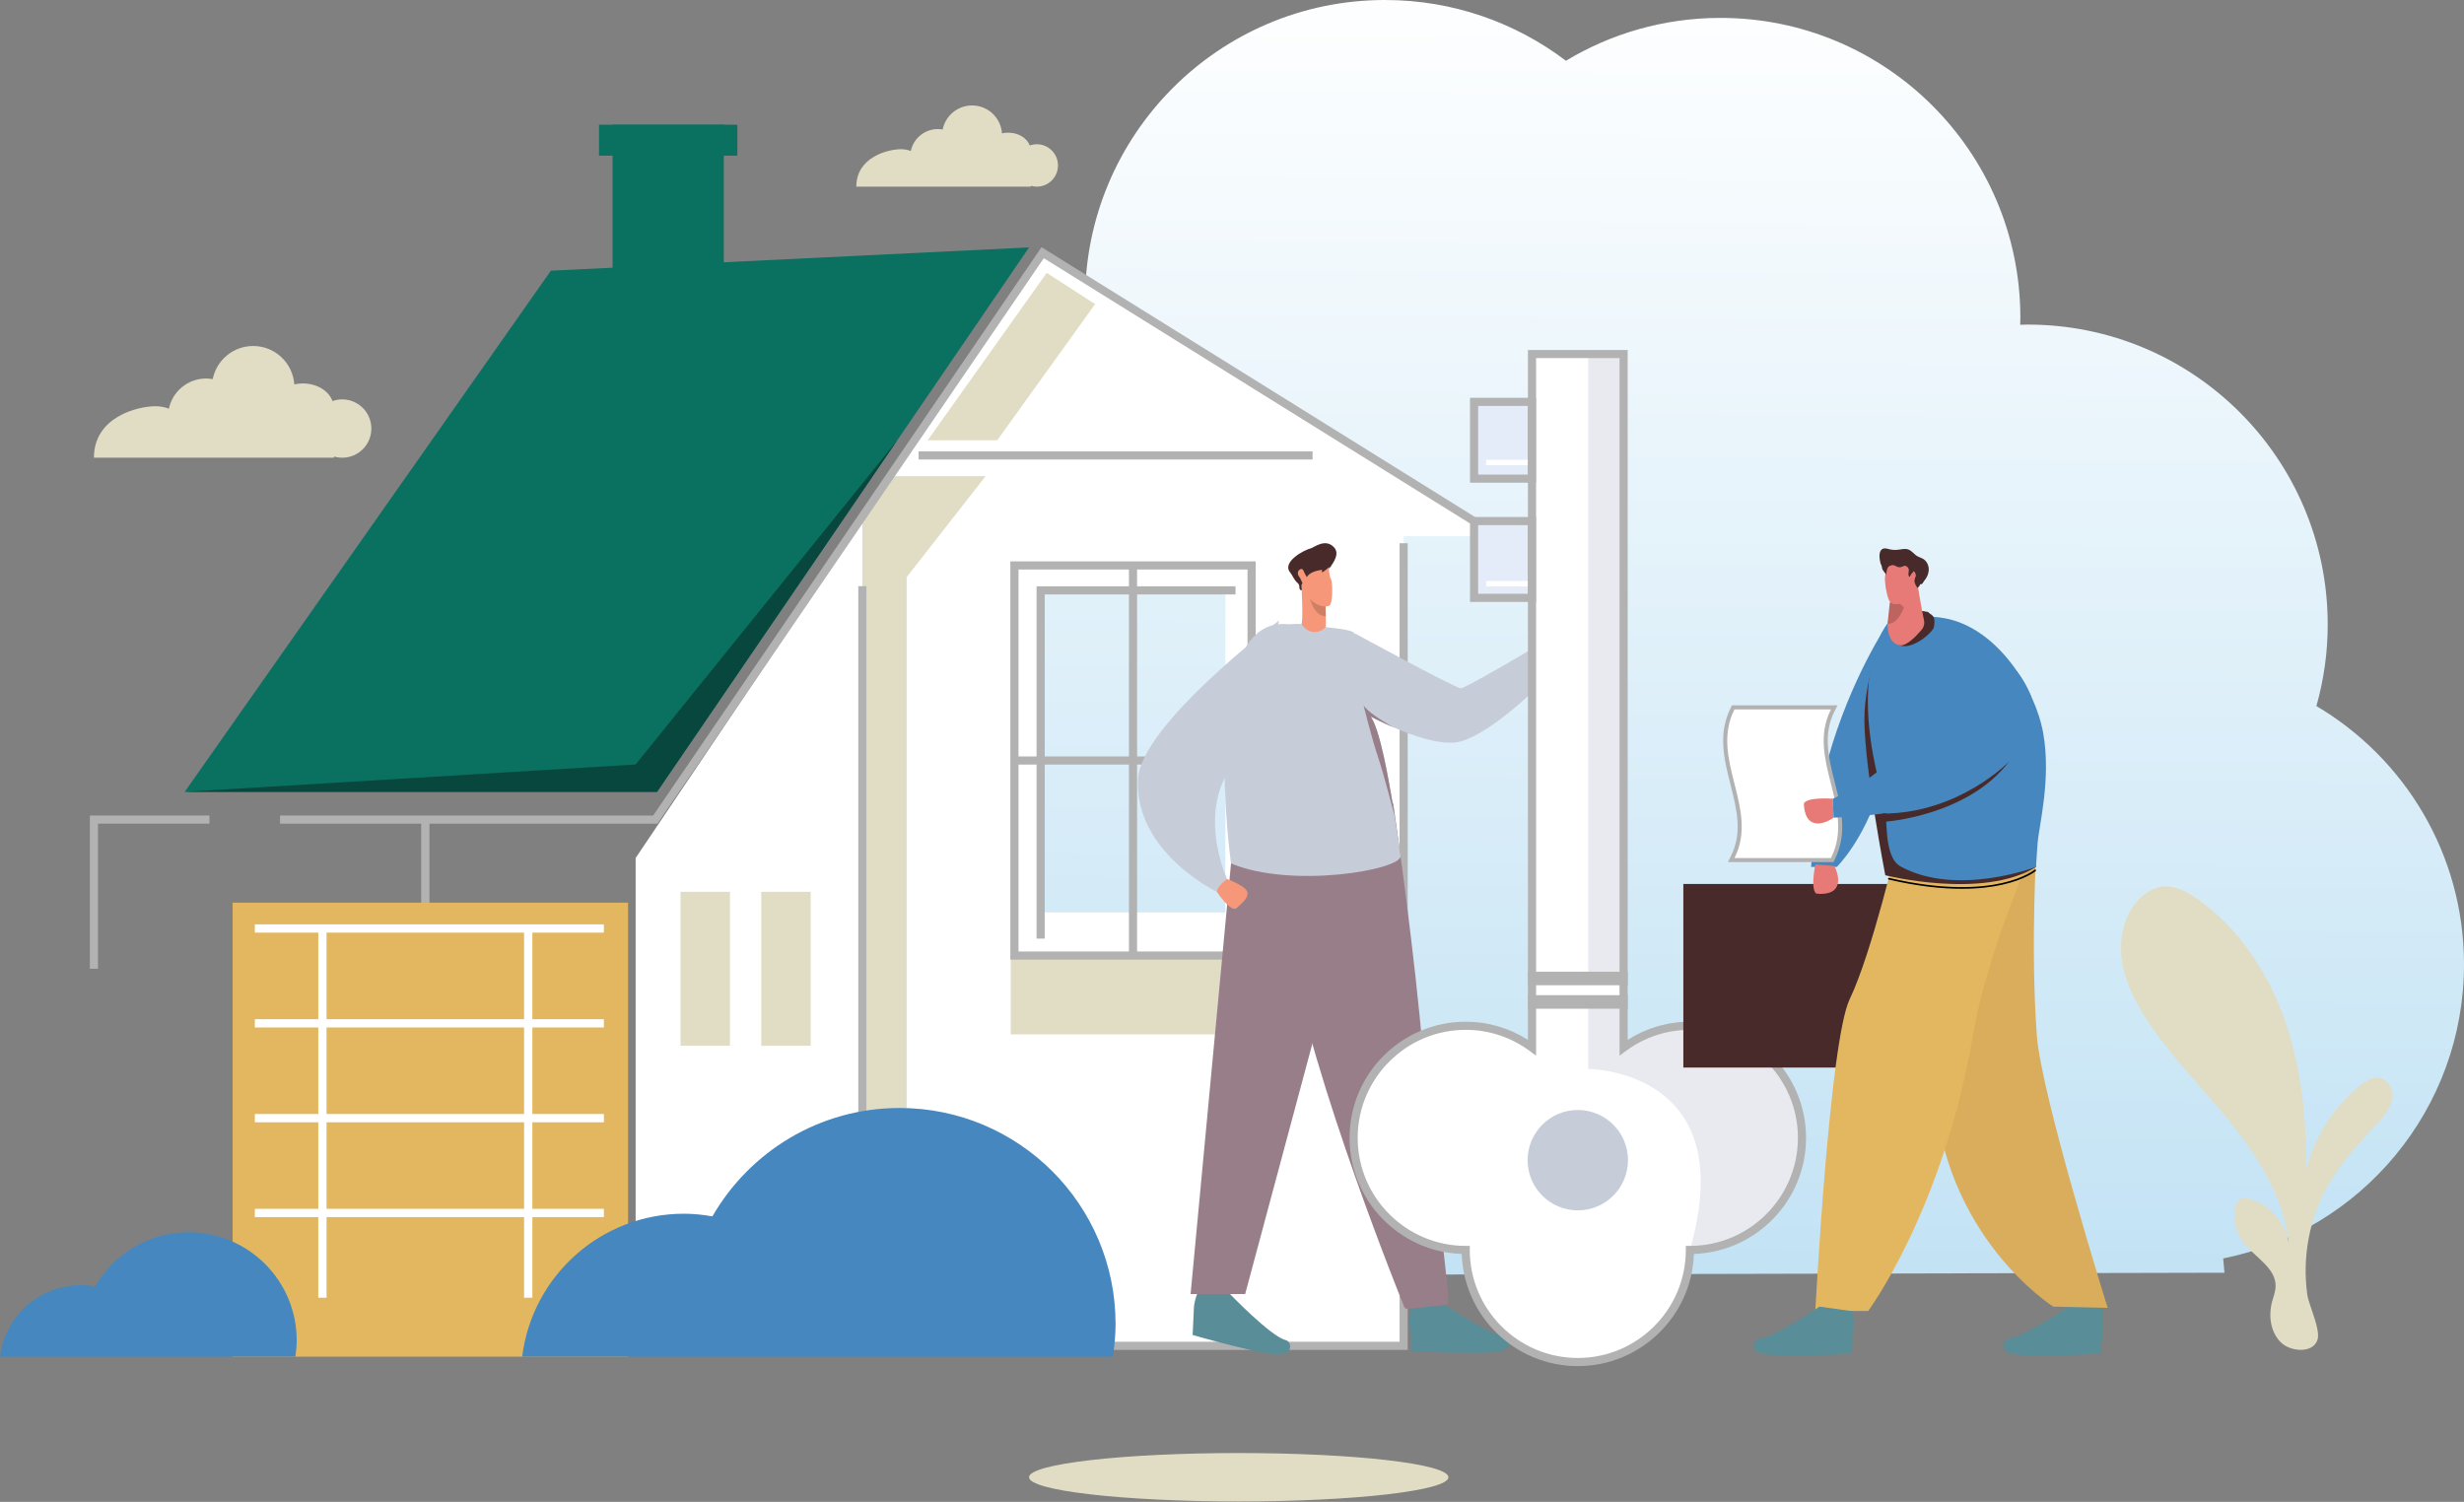 <svg xmlns="http://www.w3.org/2000/svg" width="712" height="434" viewBox="0 0 712 434" fill="none">
  <rect x="0" y="0" width="712" height="434" fill="#808080" stroke="none"/>
  <path d="M452.494 17.557C465.483 9.736 480.681 5.213 496.944 5.175C544.809 5.065 583.701 43.777 583.809 91.642C583.811 92.382 583.777 93.116 583.758 93.851C584.425 93.835 585.084 93.796 585.755 93.796C633.62 93.687 672.512 132.398 672.62 180.264C672.64 188.505 671.483 196.47 669.35 204.027C694.813 219.076 711.927 246.761 712 278.482C712.098 320.57 682.177 355.704 642.414 363.654L642.781 367.781L330.347 368.502C321.743 371.388 312.539 372.985 302.963 373.008C255.098 373.12 216.206 334.406 216.094 286.543C216.007 247.762 241.404 214.88 276.504 203.732C276.047 200.155 275.78 196.52 275.769 192.817C275.698 160.629 293.196 132.519 319.215 117.513C315.585 107.985 313.573 97.663 313.547 86.867C313.433 39.002 352.15 0.112 400.013 0C400.079 0 400.148 0 400.216 0C419.851 0 437.958 6.544 452.494 17.557Z" fill="url(#paint0_linear_443_13048)"/>
  <path d="M183.674 247.949L301.29 73.014L434.321 154.926H405.598V388.905H183.674V247.949Z" fill="white"/>
  <path d="M292.06 298.904H360.499V276.134H292.06V298.904Z" fill="#E1DDC4"/>
  <path d="M354.078 170.597V263.663H300.71V170.597H354.078Z" fill="url(#paint1_linear_443_13048)"/>
  <path d="M360.485 274.959H294.306V164.574H360.485V274.959ZM291.956 277.307H362.833V162.221H291.956V277.307Z" fill="#B2B2B2"/>
  <path d="M326.217 276.132H328.568V163.396H326.217V276.132Z" fill="#B2B2B2"/>
  <path d="M293.129 220.938H361.657V218.588H293.129V220.938Z" fill="#B2B2B2"/>
  <path d="M284.814 137.588L261.995 166.767V388.905H249.193V149.267L256.013 137.588H284.814Z" fill="#E1DDC4"/>
  <path d="M248.016 390.08H406.771V156.977H404.421V387.73H250.363V169.389H248.016V390.08Z" fill="#B2B2B2"/>
  <path d="M265.439 132.78H379.277V130.429H265.439V132.78Z" fill="#B2B2B2"/>
  <path d="M369.64 179.284C369.64 179.284 329.57 209.394 328.836 225.171C327.855 246.378 351.629 257.707 351.629 257.707L354.574 254.006C354.574 254.006 345.058 233.478 357.497 219.488L369.64 179.284Z" fill="#C6CDD9"/>
  <path d="M356.897 236.966L344.036 373.946H359.804L389.068 264.905C389.068 264.905 370.194 234.632 356.897 236.966Z" fill="#987E89"/>
  <path d="M417.181 376.828C417.181 376.828 430.125 385.657 434.503 386.109C435.265 386.191 435.956 386.876 436.071 387.8C436.187 388.712 435.829 389.778 433.928 390.378C430.129 391.585 408.007 390.49 408.007 390.49C408.007 390.49 407.669 386.702 407.293 382.696C407.11 380.752 407.644 378.155 407.644 378.155L417.181 376.828Z" fill="#598D98"/>
  <path d="M357.648 246.828C358.018 246.513 360.74 234.861 361.224 234.822L401.624 231.644C402.121 231.603 402.564 231.952 402.634 232.445C403.533 238.664 408.97 276.788 411.243 304.981C413.499 332.979 418.485 370.508 418.537 376.167C418.542 376.655 418.172 377.066 417.686 377.116L406.703 378.222C406.203 378.27 405.751 377.924 405.674 377.428C405.674 377.428 378.942 311.684 372.796 274.143C370.927 262.738 353.526 250.321 357.648 246.828Z" fill="#987E89"/>
  <path d="M371.991 180.365C373.707 180.515 374.337 180.082 376.032 180.39C379.726 181.065 390.552 181.565 391.316 182.938C392.414 184.916 392.793 202.464 396.087 207.075C399.379 211.684 402.633 232.446 404.7 247.304C405.255 251.304 373.344 256.905 355.717 249.508C355.717 249.508 345.694 178.044 371.991 180.365Z" fill="#C6CDD9"/>
  <path d="M454.901 185.72C454.901 185.72 461.438 182.256 460.078 180.413C458.716 178.567 457.082 176.278 455.367 177.1C453.651 177.924 451.492 182.441 451.492 182.441C451.492 182.441 453.163 185.398 454.901 185.72Z" fill="#F59778"/>
  <path d="M391.629 183.082C391.629 183.082 420.541 198.891 422.147 198.891C423.753 198.891 451.662 182.203 451.662 182.203L455.876 186.595C455.876 186.595 435.698 209.845 422.501 214.136C413.591 217.036 393.871 205.891 393.871 205.891C393.871 205.891 385.003 187.693 391.629 183.082Z" fill="#C6CDD9"/>
  <path d="M355.429 373.947C355.429 373.947 367.198 386.181 371.473 387.235C372.217 387.417 372.806 388.195 372.794 389.122C372.783 390.046 372.283 391.049 370.317 391.385C366.388 392.056 344.628 385.774 344.628 385.774C344.628 385.774 344.815 381.978 344.993 377.955C345.08 376.002 345.915 373.947 345.915 373.947H355.429Z" fill="#598D98"/>
  <path d="M395.069 205.006C395.082 205.043 395.098 205.07 395.112 205.107C397.476 207.286 402.632 210.179 402.632 210.179C399.805 208.956 397.574 207.849 396.091 207.078C398.594 210.592 401.074 223.435 403.024 235.92C403.004 235.844 399.848 223.711 398.299 219.093C396.26 213.015 393.967 203.61 393.967 203.61C394.056 204.007 394.473 204.488 395.069 205.006Z" fill="#987E89"/>
  <path d="M385.508 158.187C382.955 155.392 379.61 158.29 378.729 158.47C377.141 158.792 370.319 162.289 372.776 165.376C373.509 166.296 373.894 167.459 374.748 168.265C375.003 168.504 375.284 168.744 375.391 169.075C375.528 169.483 375.382 169.976 375.628 170.33C375.993 170.848 376.883 170.546 377.178 169.985C377.472 169.422 377.404 168.749 377.49 168.121C377.641 167.033 378.293 166.029 379.222 165.449C380.146 164.874 381.266 164.728 382.345 164.596C383.598 164.443 384.059 164.532 384.709 163.432C385.168 162.657 387.223 160.065 385.508 158.187Z" fill="#472A29"/>
  <path d="M383.084 181.214C383.269 178.648 382.653 165.093 382.653 165.093C382.653 165.093 379.579 165.994 377.615 167.34C377.597 166.927 377.492 166.384 377.236 165.654C377.236 165.654 376.613 164.223 375.913 164.426C375.212 164.627 374.432 165.64 375.66 166.986L376.362 168.501C376.221 168.702 376.118 168.907 376.061 169.12C376.061 169.12 376.67 179.432 376.032 180.391L376.96 181.376C378.489 183.001 381.04 183.092 382.682 181.584L383.084 181.214Z" fill="#F59778"/>
  <path d="M383.083 178.045C383.077 176.954 383.056 176.601 383.017 175.136C383.017 175.136 379.663 174.593 378.157 171.572C378.157 171.572 379.294 178.116 383.083 178.045Z" fill="#CE7F64"/>
  <path d="M383.987 163.602C383.987 163.602 383.968 166.302 384.536 167.184C385.102 168.07 385.162 173.605 384.327 174.81C383.9 175.426 381.595 175.629 379.271 173.828C376.943 172.028 376.398 167.575 376.398 167.575C376.398 167.575 375.246 162.895 383.987 163.602Z" fill="#F59778"/>
  <path d="M382.034 165.43C382.018 165.166 382 164.901 381.986 164.634C381.137 164.796 380.284 164.96 379.501 165.28C378.716 165.599 377.993 166.092 377.605 166.765C377.163 166.037 376.788 165.278 376.49 164.497C376.401 164.269 376.318 164.029 376.355 163.792C376.405 163.443 376.693 163.162 376.987 162.921C378.037 162.056 379.362 161.387 380.804 161.282C381.952 161.198 383.829 161.586 384.398 162.597C384.904 163.5 382.803 164.951 382.034 165.43Z" fill="#472A29"/>
  <path d="M351.63 257.706C351.63 257.706 355.68 263.893 357.391 262.369C359.102 260.843 361.231 259.004 360.254 257.373C359.278 255.741 354.575 254.007 354.575 254.007C354.575 254.007 351.787 255.947 351.63 257.706Z" fill="#F59778"/>
  <path d="M80.924 238.014H189.979L301.622 74.606L442.444 162.269L443.685 160.273L300.958 71.421L188.738 235.664H80.924V238.014Z" fill="#B2B2B2"/>
  <path d="M297.355 71.499L189.867 228.823H53.378L159.189 78.218L297.355 71.499Z" fill="#0A7060"/>
  <path d="M299.533 271.228H301.883V171.774H357.018V169.421H299.533V271.228Z" fill="#B2B2B2"/>
  <path d="M121.704 390.098H239.495V387.709H124.095V236.837H121.704V390.098Z" fill="#B2B2B2"/>
  <path d="M67.223 392.039H181.487V260.838H67.223V392.039Z" fill="#E3B75F"/>
  <path d="M150.888 392.039C153.772 368.762 173.58 350.733 197.635 350.733C200.446 350.733 203.184 351.025 205.86 351.495C216.641 332.795 236.792 320.176 259.932 320.176C294.407 320.176 322.356 348.125 322.356 382.602C322.356 385.817 322.039 388.952 321.569 392.039H150.888Z" fill="#4587BE"/>
  <path d="M0 392.039C1.442 380.401 11.346 371.386 23.375 371.386C24.778 371.386 26.149 371.532 27.486 371.767C32.878 362.417 42.953 356.108 54.521 356.108C71.761 356.108 85.735 370.081 85.735 387.321C85.735 388.929 85.576 390.497 85.341 392.039H0Z" fill="#4587BE"/>
  <path d="M73.636 269.508H174.493V267.115H73.636V269.508Z" fill="white"/>
  <path d="M73.636 296.908H174.493V294.515H73.636V296.908Z" fill="white"/>
  <path d="M73.636 324.31H174.493V321.917H73.636V324.31Z" fill="white"/>
  <path d="M73.636 351.71H174.493V349.316H73.636V351.71Z" fill="white"/>
  <path d="M151.437 374.998H153.83V268.311H151.437V374.998Z" fill="white"/>
  <path d="M91.972 374.998H94.365V268.311H91.972V374.998Z" fill="white"/>
  <path d="M219.965 302.199H234.248V257.706H219.965V302.199Z" fill="#E1DDC4"/>
  <path d="M196.645 302.199H210.928V257.706H196.645V302.199Z" fill="#E1DDC4"/>
  <path d="M423.533 296.419C430.711 296.419 437.321 298.781 442.69 302.735V102.308H469.158V302.735C474.527 298.781 481.137 296.419 488.315 296.419C506.202 296.419 520.704 310.919 520.704 328.809C520.704 346.696 506.202 361.2 488.315 361.2C488.315 379.088 473.813 393.59 455.923 393.59C438.033 393.59 423.533 379.088 423.533 361.2C405.644 361.2 391.144 346.696 391.144 328.809C391.144 310.919 405.644 296.419 423.533 296.419Z" fill="white"/>
  <path d="M425.953 138.312H442.691V116.126H425.953V138.312Z" fill="#E4EBF9"/>
  <path d="M425.953 172.762H442.691V150.576H425.953V172.762Z" fill="#E4EBF9"/>
  <path d="M441.42 335.257C441.42 343.268 447.914 349.761 455.922 349.761C463.933 349.761 470.426 343.268 470.426 335.257C470.426 327.247 463.933 320.756 455.922 320.756C447.914 320.756 441.42 327.247 441.42 335.257Z" fill="#C6CDD9"/>
  <path d="M442.691 290.316H469.159V288.749H442.691V290.316Z" fill="#DE6442"/>
  <path d="M442.691 283.533H469.159V281.966H442.691V283.533Z" fill="#DE6442"/>
  <path d="M429.427 134.427H442.688V132.859H429.427V134.427Z" fill="white"/>
  <path d="M429.427 169.458H442.688V167.891H429.427V169.458Z" fill="white"/>
  <path d="M458.94 308.897V289.533H469.159L469.158 302.735C474.525 298.781 481.137 296.418 488.313 296.418C506.203 296.418 520.702 310.92 520.702 328.81C520.702 346.696 506.203 361.2 488.313 361.2C503.438 308.897 458.94 308.897 458.94 308.897Z" fill="#E8EAEF"/>
  <path d="M458.94 282.751H469.159V102.311H458.94V282.751Z" fill="#E8EAEF"/>
  <path d="M488.316 297.593C505.526 297.593 519.53 311.596 519.53 328.81C519.53 346.022 505.526 360.025 488.316 360.025H487.139V361.2C487.139 378.412 473.139 392.416 455.924 392.416C438.712 392.416 424.708 378.412 424.708 361.2V360.025H423.533C406.32 360.025 392.318 346.022 392.318 328.81C392.318 311.596 406.32 297.593 423.533 297.593C430.202 297.593 436.586 299.699 441.991 303.678L443.866 305.056V103.485H467.985V305.059L469.858 303.678C475.263 299.699 481.647 297.593 488.316 297.593ZM455.924 394.766C474.047 394.766 488.859 380.333 489.473 362.356C507.445 361.745 521.88 346.931 521.88 328.81C521.88 310.3 506.822 295.246 488.316 295.246C481.898 295.246 475.726 297.057 470.335 300.5V101.135H441.514V300.5C436.122 297.055 429.951 295.246 423.533 295.246C405.027 295.246 389.968 310.3 389.968 328.81C389.968 346.931 404.404 361.745 422.378 362.356C422.99 380.333 437.802 394.766 455.924 394.766Z" fill="#B2B2B2"/>
  <path d="M441.512 137.137H427.127V117.301H441.512V137.137ZM424.777 139.487H443.862V114.953H424.777V139.487Z" fill="#B2B2B2"/>
  <path d="M441.512 171.587H427.127V151.751H441.512V171.587ZM424.777 173.937H443.862V149.401H424.777V173.937Z" fill="#B2B2B2"/>
  <path d="M441.518 291.494H470.334V287.574H441.518V291.494Z" fill="#B2B2B2"/>
  <path d="M441.518 284.708H470.334V280.789H441.518V284.708Z" fill="#B2B2B2"/>
  <path d="M597.797 377.578C597.797 377.578 584.853 386.406 580.475 386.858C579.713 386.94 579.022 387.626 578.905 388.548C578.789 389.461 579.149 390.526 581.048 391.129C584.849 392.336 606.971 391.238 606.971 391.238C606.971 391.238 607.309 387.451 607.685 383.444C607.868 381.5 607.724 377.578 607.724 377.578H597.797Z" fill="#598D98"/>
  <path d="M486.418 308.492H568.708V255.44H486.418V308.492Z" fill="#472A29"/>
  <path d="M588.567 242.915C588.567 242.915 586.628 272.941 588.567 299.23C589.836 316.449 609.031 377.935 609.031 377.935L593.304 377.577C593.304 377.577 561.175 357.394 558.841 313.264C556.685 272.592 558.393 245.325 558.393 245.325C558.393 245.325 578.645 230.98 588.567 242.915Z" fill="#D9AD5B"/>
  <path d="M588.567 242.915C588.567 242.915 574.33 274.536 570.264 298.443C561.551 349.644 539.825 378.839 539.825 378.839H524.555C524.555 378.839 528.641 300.895 534.479 288.75C540.936 275.316 548.463 242.916 548.463 242.916L588.567 242.915Z" fill="#E3B75F"/>
  <path d="M545.446 180.212C545.446 180.212 534.684 196.128 528.227 219.243C524.668 231.993 523.333 250.512 523.333 250.512H530.764C530.764 250.512 538.38 243.143 543.094 228.112C547.808 213.08 545.446 180.212 545.446 180.212Z" fill="#4587BE"/>
  <path d="M545.446 180.212C545.446 180.212 538.561 194.495 538.743 208.59C538.926 222.688 544.778 252.926 544.778 252.926C544.778 252.926 573.054 260.036 588.338 250.512C588.338 250.512 551.787 177.44 545.446 180.212Z" fill="#472A29"/>
  <path d="M545.446 180.212C545.446 180.212 553.003 176.954 562.13 178.688C577.056 181.524 588.142 198.843 590.442 212.054C592.742 225.264 589.162 238.609 588.776 243.754C588.391 248.897 588.338 250.512 588.338 250.512C588.338 250.512 565.47 259.276 549.184 250.38C543.97 247.53 545.552 235.073 544.557 231.755C533.215 193.817 545.446 180.212 545.446 180.212Z" fill="#4587BE"/>
  <path d="M557.157 176.851C555.508 176.513 553.783 176.319 551.978 176.319C549.685 179.84 546.491 185.5 548.946 186.477C552.555 187.916 558.579 182.737 558.848 181.136C559.473 177.43 557.88 177.848 557.157 176.851Z" fill="#472A29"/>
  <path d="M544.794 162.422C544.794 162.422 545.236 165.194 544.794 166.191C544.351 167.188 545.168 172.887 546.213 173.991C546.749 174.557 550 175.825 551.255 172.187C552.5 169.325 553.22 165.303 553.22 165.303C553.22 165.303 553.665 160.316 544.794 162.422Z" fill="#E77A76"/>
  <path d="M545.446 180.212C545.517 177.538 551.255 172.187 551.255 172.187L553.091 167.464C553.153 167.037 552.766 165.11 553.104 164.38C553.104 164.38 553.896 162.963 554.601 163.246C555.304 163.527 556.009 164.654 554.601 165.92L553.72 167.417C553.846 167.638 553.93 167.862 553.964 168.088C553.964 168.088 555.215 175.934 555.968 179.256C556.184 180.214 555.936 181.207 555.299 181.96C553.759 183.787 550.866 186.824 548.947 186.477C546.223 185.984 545.378 182.886 545.446 180.212Z" fill="#E77A76"/>
  <path d="M545.446 180.212C545.563 179.085 545.902 175.607 546.093 174.096C546.169 174.03 546.214 173.992 546.214 173.992C546.214 173.992 549.262 176.164 551.257 172.187C551.257 172.187 549.357 180.673 545.446 180.212Z" fill="#BD6360"/>
  <path d="M543.946 163.277C543.292 164.799 545.25 165.511 544.794 166.191C545.271 166.052 544.966 164.326 545.84 163.608C546.299 163.229 546.995 163.199 547.54 163.437C547.752 163.528 547.942 163.66 548.154 163.756C548.624 163.966 549.185 163.966 549.655 163.754C549.874 163.658 550.079 163.517 550.317 163.487C550.506 163.466 550.7 163.519 550.869 163.61C551.307 163.845 551.594 164.331 551.59 164.826C551.585 165.123 551.487 165.413 551.462 165.709C551.426 166.17 551.588 166.642 551.893 166.987C551.866 166.448 552.893 164.365 553.529 166.088C553.698 166.544 553.249 167.023 553.201 167.507C553.114 168.388 553.586 169.22 554.109 169.932C554.688 169.392 554.916 168.566 554.967 167.774C555.065 166.268 554.613 164.73 553.707 163.517C552.806 162.307 551.462 161.431 549.99 161.093C549.301 160.938 548.589 160.895 547.882 160.918C547.371 160.934 546.851 160.986 546.385 161.196C545.858 161.436 545.448 161.865 544.932 162.125C544.683 162.248 544.519 162.255 544.343 162.472C544.161 162.7 544.063 163.01 543.946 163.277Z" fill="#472A29"/>
  <path d="M543.102 160.856C543.049 159.976 543.264 158.922 544.078 158.577C544.674 158.326 545.349 158.566 545.981 158.719C546.741 158.906 547.533 158.958 548.311 158.881C549.351 158.773 550.428 158.436 551.416 158.785C552.47 159.154 553.129 160.213 554.101 160.761C554.59 161.034 555.142 161.174 555.628 161.45C556.622 162.013 557.241 163.129 557.323 164.267C557.41 165.406 556.997 166.549 556.31 167.464C556.123 167.715 555.911 167.952 555.76 168.228C555.575 168.566 555.381 168.882 555 168.825C554.822 168.797 554.665 168.796 554.564 168.648C554.126 167.982 554.14 167.126 554.113 166.328C554.085 165.531 553.96 164.648 553.346 164.135C552.855 163.724 552.164 163.647 551.642 163.277C551.37 163.081 551.156 162.814 550.88 162.622C550.298 162.219 549.538 162.209 548.831 162.214C548.187 162.219 547.521 162.23 546.948 162.515C546.166 162.901 545.224 164.441 544.224 163.918C543.323 163.444 543.154 161.728 543.102 160.856Z" fill="#472A29"/>
  <path d="M524.8 258.214C524.8 258.214 529.227 258.935 530.655 256.384C532.081 253.831 530.034 250.249 530.034 250.249L524.581 249.795C524.581 249.795 523.053 256.792 524.8 258.214Z" fill="#E77A76"/>
  <path d="M566.875 256.835C571.821 256.835 575.691 256.305 578.572 255.657C585.271 254.158 588.132 251.795 588.251 251.697C588.353 251.61 588.367 251.457 588.283 251.354C588.194 251.254 588.039 251.24 587.936 251.322C587.909 251.35 585.018 253.725 578.419 255.194C572.323 256.554 561.72 257.396 545.85 253.686C545.717 253.661 545.587 253.739 545.558 253.869C545.528 254.001 545.608 254.129 545.738 254.161C554.246 256.148 561.253 256.835 566.875 256.835Z" fill="black"/>
  <path d="M528.333 246.775H503.012C505.779 239.802 504.029 232.887 502.332 226.188C500.582 219.27 498.923 212.724 501.932 206.176H527.251C524.484 213.146 526.234 220.062 527.929 226.763C529.681 233.681 531.337 240.226 528.333 246.775ZM499.281 249.125H529.793L530.117 248.479C533.941 240.929 532.045 233.434 530.208 226.188C528.401 219.044 526.692 212.297 530.117 205.53L530.982 203.826H500.472L500.146 204.472C496.322 212.021 498.22 219.516 500.052 226.763C501.862 233.906 503.568 240.653 500.146 247.418L499.281 249.125Z" fill="#B2B2B2"/>
  <path d="M501.195 247.951H529.069C536.318 233.634 521.823 219.317 529.069 205H501.195C493.946 219.317 508.441 233.634 501.195 247.951Z" fill="white"/>
  <path d="M521.263 232.118C521.263 232.118 521.122 236.604 523.837 237.687C526.55 238.771 529.84 236.277 529.84 236.277L529.582 230.813C529.582 230.813 522.448 230.204 521.263 232.118Z" fill="#E77A76"/>
  <path d="M586.891 201.12C586.891 201.12 594.119 233.706 529.838 236.277L529.582 230.813C529.582 230.813 556.836 219.451 554.981 199.509C554.981 199.509 576.147 175.181 586.891 201.12Z" fill="#4587BE"/>
  <path d="M580.546 220.062C580.546 220.062 566.112 235.075 544.006 235.107L544.684 237.45C544.684 237.45 568.492 235.898 580.546 220.062Z" fill="#472A29"/>
  <path d="M525.754 377.578C525.754 377.578 512.808 386.406 508.43 386.858C507.668 386.94 506.979 387.626 506.862 388.548C506.746 389.461 507.104 390.526 509.005 391.129C512.804 392.336 534.928 391.238 534.928 391.238C534.928 391.238 535.266 387.451 535.642 383.444C535.825 381.5 535.289 378.904 535.289 378.904L525.754 377.578Z" fill="#598D98"/>
  <path d="M259.286 127.221L183.674 220.912L53.379 228.822H189.866L259.286 127.221Z" fill="#08473D"/>
  <path d="M316.447 87.88L288.171 127.221H268.061L302.456 78.845L316.447 87.88Z" fill="#E1DDC4"/>
  <path d="M44.894 117.386C46.297 117.386 47.618 117.646 48.8 118.1C49.849 113.117 54.264 109.377 59.56 109.377C60.212 109.377 60.847 109.444 61.467 109.553C62.562 104.095 67.379 99.984 73.16 99.984C79.465 99.984 84.616 104.883 85.047 111.079C85.826 110.904 86.651 110.803 87.505 110.803C91.589 110.803 95.025 112.962 96.079 115.9C96.955 115.59 97.897 115.412 98.881 115.412C103.538 115.412 107.309 119.186 107.309 123.84C107.309 128.495 103.538 132.269 98.881 132.269C98.087 132.269 97.323 132.152 96.595 131.947L96.419 132.269H27.139C27.139 120.375 39.97 117.386 44.894 117.386Z" fill="#E1DDC4"/>
  <path d="M260.35 43.118C261.37 43.118 262.33 43.308 263.188 43.639C263.95 40.018 267.161 37.298 271.01 37.298C271.484 37.298 271.945 37.346 272.395 37.426C273.193 33.46 276.693 30.472 280.896 30.472C285.479 30.472 289.221 34.031 289.534 38.535C290.102 38.407 290.7 38.334 291.32 38.334C294.289 38.334 296.787 39.901 297.554 42.039C298.19 41.813 298.875 41.686 299.589 41.686C302.975 41.686 305.717 44.428 305.717 47.812C305.717 51.195 302.975 53.938 299.589 53.938C299.014 53.938 298.457 53.851 297.93 53.703L297.8 53.938H247.445C247.445 45.291 256.772 43.118 260.35 43.118Z" fill="#E1DDC4"/>
  <path d="M177.015 80.511H209.14V36.04H177.015V80.511Z" fill="#0A7060"/>
  <path d="M173.094 44.979H193.077H213.06V36.042H173.094V44.979Z" fill="#0A7060"/>
  <path d="M25.963 279.951H28.311V238.013H60.52V235.663H25.963V279.951Z" fill="#B2B2B2"/>
  <path d="M297.355 426.882C297.355 430.745 324.483 433.877 357.947 433.877C391.411 433.877 418.537 430.745 418.537 426.882C418.537 423.019 391.411 419.886 357.947 419.886C324.483 419.886 297.355 423.019 297.355 426.882Z" fill="#E1DDC4"/>
  <path d="M672.723 342.483C676.467 335.951 681.635 330.37 686.764 324.858C688.621 322.862 690.547 320.737 691.159 318.082C691.772 315.426 690.497 312.127 687.841 311.515C685.719 311.025 683.627 312.341 681.936 313.715C674.325 319.884 668.79 328.572 666.415 338.077C666.501 323.43 665.066 308.615 660.22 294.791C655.374 280.965 646.916 268.129 634.908 259.735C631.981 257.69 628.588 255.851 625.033 256.198C622.232 256.47 619.699 258.096 617.801 260.175C613.578 264.797 612.25 271.551 613.176 277.743C614.105 283.935 617.048 289.651 620.486 294.882C627.584 305.672 636.868 314.819 644.933 324.906C653.001 334.991 660.04 346.544 661.397 359.388C660.546 353.46 655.997 348.224 650.243 346.554C649.273 346.273 648.164 346.102 647.293 346.617C646.401 347.154 646.031 348.251 645.86 349.28C645.305 352.577 646.131 356.084 648.096 358.787C651.342 363.255 657.754 366.285 657.56 371.804C657.505 373.296 656.928 374.711 656.54 376.155C655.411 380.351 656.132 385.322 659.396 388.19C661.988 390.463 668.046 391.197 669.591 387.383C670.786 384.423 667.138 377.223 666.704 374.04C665.235 363.25 667.298 351.95 672.723 342.483Z" fill="#E1DDC4"/>
  <path d="M543.729 163.415L543.5 162.5L546 160.5H550L554 162.5L555 166V168.5L554.5 169.5L554 168L553.5 164.5L552.5 164L548.5 162.5L546 163.5L545 164C544.487 164.257 543.868 163.972 543.729 163.415Z" fill="#472A29"/>
  <path d="M547 170L552 166.5L552.91 165.135C552.957 165.065 553.055 165.055 553.115 165.115C553.361 165.361 553.5 165.696 553.5 166.045V166.268C553.5 166.422 553.475 166.574 553.427 166.721L553.198 167.408C553.066 167.801 552.977 168.208 552.931 168.621L552 177L549 174.5L547 170Z" fill="#E77A76"/>
  <defs>
    <linearGradient id="paint0_linear_443_13048" x1="356.834" y1="-7.404" x2="354.787" y2="413.046" gradientUnits="userSpaceOnUse">
<stop stop-color="white"/>
      <stop offset="1" stop-color="#BBDFF3"/>
    </linearGradient>
    <linearGradient id="paint1_linear_443_13048" x1="381.175" y1="-15.052" x2="375.469" y2="415.593" gradientUnits="userSpaceOnUse">
      <stop stop-color="white"/>
      <stop offset="1" stop-color="#BBDFF3"/>
    </linearGradient>
  </defs>
</svg>